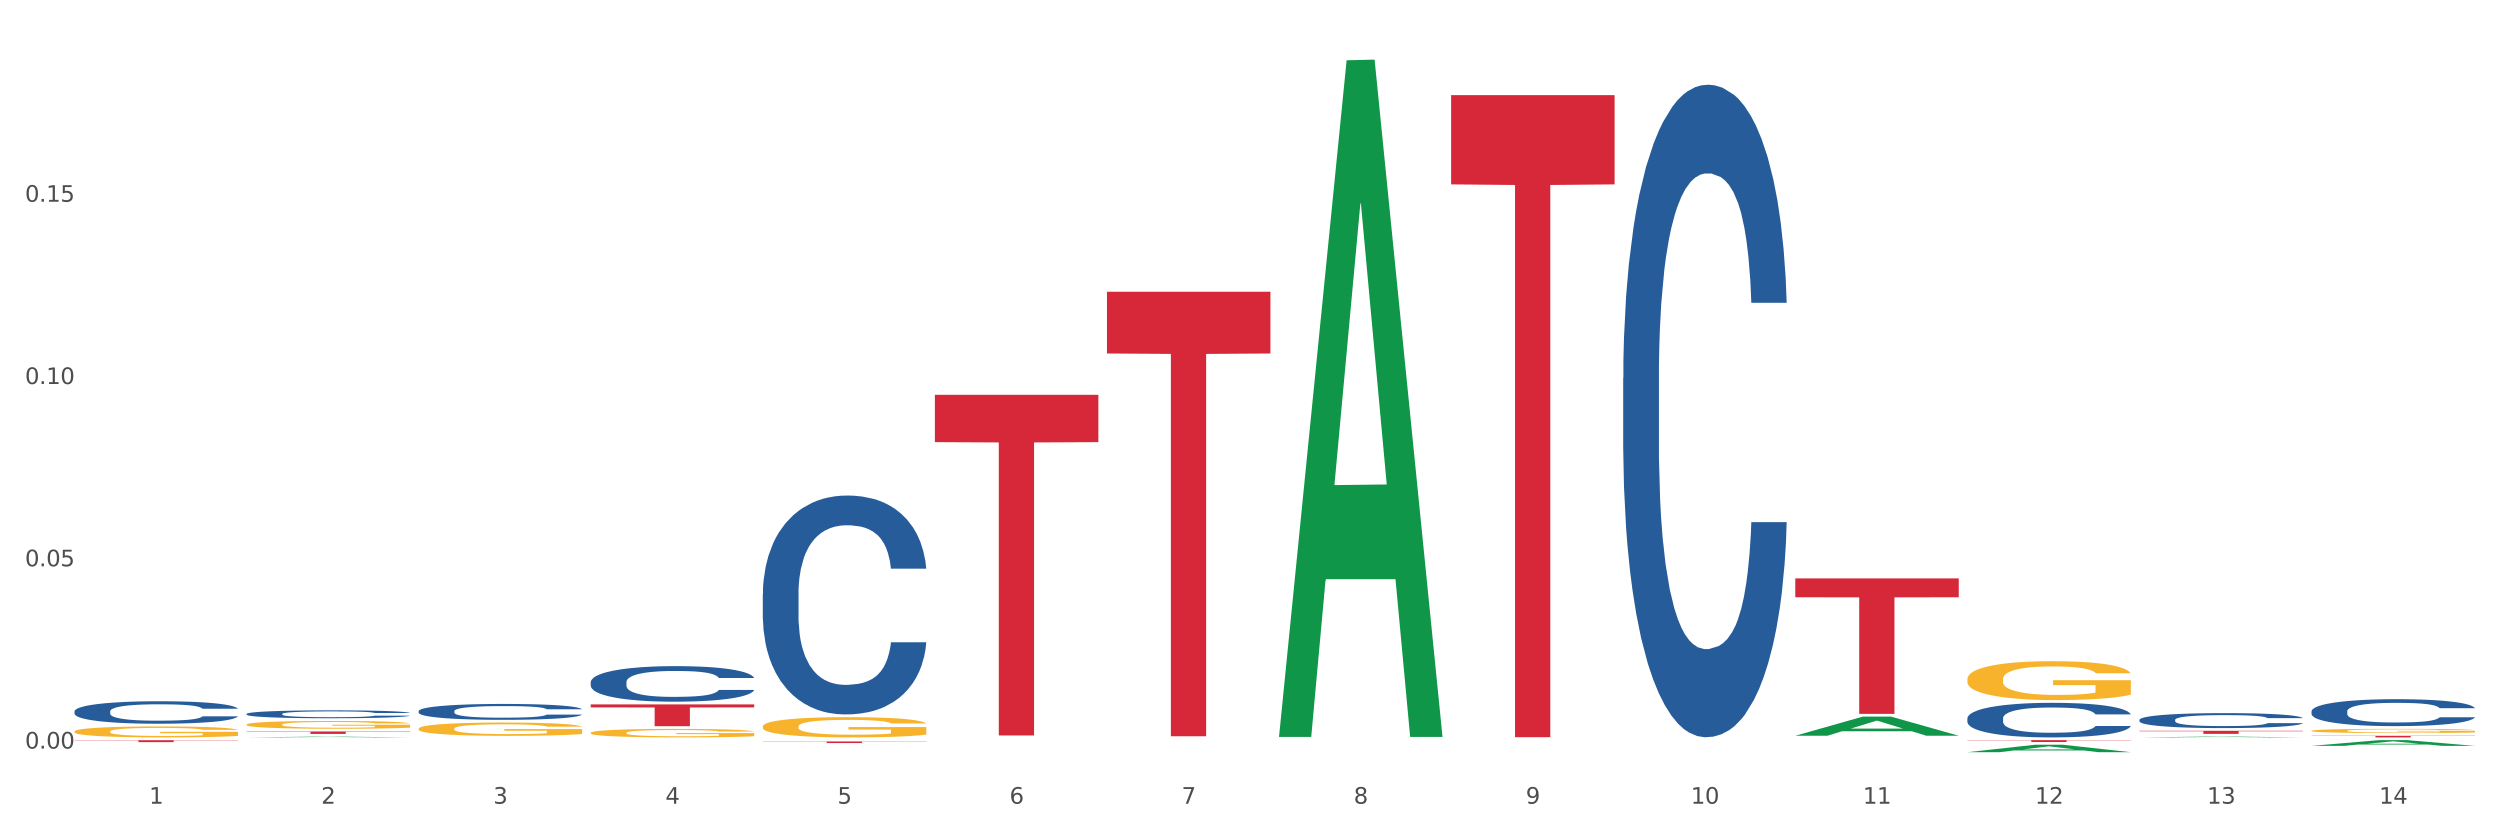 <?xml version="1.0" encoding="utf-8" standalone="no"?>
<!DOCTYPE svg PUBLIC "-//W3C//DTD SVG 1.1//EN"
  "http://www.w3.org/Graphics/SVG/1.1/DTD/svg11.dtd">
<svg xmlns:xlink="http://www.w3.org/1999/xlink" width="1080pt" height="360pt" viewBox="0 0 1080 360" xmlns="http://www.w3.org/2000/svg" version="1.1">
 <rect x="0" y="0" width="1080" height="360" fill="#333333" stroke="none"/>
 <defs>
  <style type="text/css">*{stroke-linejoin: round; stroke-linecap: butt}</style>
 </defs>
 <g id="figure_1">
  <g id="patch_1">
   <path d="M 0 360 
L 1080 360 
L 1080 0 
L 0 0 
z
" style="fill: #ffffff; stroke: #ffffff; stroke-linejoin: miter"/>
  </g>
  <g id="axes_1">
   <g id="matplotlib.axis_1">
    <g id="xtick_1">
     <g id="text_1">
      <!-- 1 -->
      <g style="fill: #4d4d4d" transform="translate(64.432 347.204) scale(0.096 -0.096)">
       <defs>
        <path id="DejaVuSans-31" d="M 794 531 
L 1825 531 
L 1825 4091 
L 703 3866 
L 703 4441 
L 1819 4666 
L 2450 4666 
L 2450 531 
L 3481 531 
L 3481 0 
L 794 0 
L 794 531 
z
" transform="scale(0.016)"/>
       </defs>
       <use xlink:href="#DejaVuSans-31"/>
      </g>
     </g>
    </g>
    <g id="xtick_2">
     <g id="text_2">
      <!-- 2 -->
      <g style="fill: #4d4d4d" transform="translate(138.771 347.204) scale(0.096 -0.096)">
       <defs>
        <path id="DejaVuSans-32" d="M 1228 531 
L 3431 531 
L 3431 0 
L 469 0 
L 469 531 
Q 828 903 1448 1529 
Q 2069 2156 2228 2338 
Q 2531 2678 2651 2914 
Q 2772 3150 2772 3378 
Q 2772 3750 2511 3984 
Q 2250 4219 1831 4219 
Q 1534 4219 1204 4116 
Q 875 4013 500 3803 
L 500 4441 
Q 881 4594 1212 4672 
Q 1544 4750 1819 4750 
Q 2544 4750 2975 4387 
Q 3406 4025 3406 3419 
Q 3406 3131 3298 2873 
Q 3191 2616 2906 2266 
Q 2828 2175 2409 1742 
Q 1991 1309 1228 531 
z
" transform="scale(0.016)"/>
       </defs>
       <use xlink:href="#DejaVuSans-32"/>
      </g>
     </g>
    </g>
    <g id="xtick_3">
     <g id="text_3">
      <!-- 3 -->
      <g style="fill: #4d4d4d" transform="translate(213.109 347.204) scale(0.096 -0.096)">
       <defs>
        <path id="DejaVuSans-33" d="M 2597 2516 
Q 3050 2419 3304 2112 
Q 3559 1806 3559 1356 
Q 3559 666 3084 287 
Q 2609 -91 1734 -91 
Q 1441 -91 1130 -33 
Q 819 25 488 141 
L 488 750 
Q 750 597 1062 519 
Q 1375 441 1716 441 
Q 2309 441 2620 675 
Q 2931 909 2931 1356 
Q 2931 1769 2642 2001 
Q 2353 2234 1838 2234 
L 1294 2234 
L 1294 2753 
L 1863 2753 
Q 2328 2753 2575 2939 
Q 2822 3125 2822 3475 
Q 2822 3834 2567 4026 
Q 2313 4219 1838 4219 
Q 1578 4219 1281 4162 
Q 984 4106 628 3988 
L 628 4550 
Q 988 4650 1302 4700 
Q 1616 4750 1894 4750 
Q 2613 4750 3031 4423 
Q 3450 4097 3450 3541 
Q 3450 3153 3228 2886 
Q 3006 2619 2597 2516 
z
" transform="scale(0.016)"/>
       </defs>
       <use xlink:href="#DejaVuSans-33"/>
      </g>
     </g>
    </g>
    <g id="xtick_4">
     <g id="text_4">
      <!-- 4 -->
      <g style="fill: #4d4d4d" transform="translate(287.448 347.204) scale(0.096 -0.096)">
       <defs>
        <path id="DejaVuSans-34" d="M 2419 4116 
L 825 1625 
L 2419 1625 
L 2419 4116 
z
M 2253 4666 
L 3047 4666 
L 3047 1625 
L 3713 1625 
L 3713 1100 
L 3047 1100 
L 3047 0 
L 2419 0 
L 2419 1100 
L 313 1100 
L 313 1709 
L 2253 4666 
z
" transform="scale(0.016)"/>
       </defs>
       <use xlink:href="#DejaVuSans-34"/>
      </g>
     </g>
    </g>
    <g id="xtick_5">
     <g id="text_5">
      <!-- 5 -->
      <g style="fill: #4d4d4d" transform="translate(361.787 347.204) scale(0.096 -0.096)">
       <defs>
        <path id="DejaVuSans-35" d="M 691 4666 
L 3169 4666 
L 3169 4134 
L 1269 4134 
L 1269 2991 
Q 1406 3038 1543 3061 
Q 1681 3084 1819 3084 
Q 2600 3084 3056 2656 
Q 3513 2228 3513 1497 
Q 3513 744 3044 326 
Q 2575 -91 1722 -91 
Q 1428 -91 1123 -41 
Q 819 9 494 109 
L 494 744 
Q 775 591 1075 516 
Q 1375 441 1709 441 
Q 2250 441 2565 725 
Q 2881 1009 2881 1497 
Q 2881 1984 2565 2268 
Q 2250 2553 1709 2553 
Q 1456 2553 1204 2497 
Q 953 2441 691 2322 
L 691 4666 
z
" transform="scale(0.016)"/>
       </defs>
       <use xlink:href="#DejaVuSans-35"/>
      </g>
     </g>
    </g>
    <g id="xtick_6">
     <g id="text_6">
      <!-- 6 -->
      <g style="fill: #4d4d4d" transform="translate(436.125 347.204) scale(0.096 -0.096)">
       <defs>
        <path id="DejaVuSans-36" d="M 2113 2584 
Q 1688 2584 1439 2293 
Q 1191 2003 1191 1497 
Q 1191 994 1439 701 
Q 1688 409 2113 409 
Q 2538 409 2786 701 
Q 3034 994 3034 1497 
Q 3034 2003 2786 2293 
Q 2538 2584 2113 2584 
z
M 3366 4563 
L 3366 3988 
Q 3128 4100 2886 4159 
Q 2644 4219 2406 4219 
Q 1781 4219 1451 3797 
Q 1122 3375 1075 2522 
Q 1259 2794 1537 2939 
Q 1816 3084 2150 3084 
Q 2853 3084 3261 2657 
Q 3669 2231 3669 1497 
Q 3669 778 3244 343 
Q 2819 -91 2113 -91 
Q 1303 -91 875 529 
Q 447 1150 447 2328 
Q 447 3434 972 4092 
Q 1497 4750 2381 4750 
Q 2619 4750 2861 4703 
Q 3103 4656 3366 4563 
z
" transform="scale(0.016)"/>
       </defs>
       <use xlink:href="#DejaVuSans-36"/>
      </g>
     </g>
    </g>
    <g id="xtick_7">
     <g id="text_7">
      <!-- 7 -->
      <g style="fill: #4d4d4d" transform="translate(510.464 347.204) scale(0.096 -0.096)">
       <defs>
        <path id="DejaVuSans-37" d="M 525 4666 
L 3525 4666 
L 3525 4397 
L 1831 0 
L 1172 0 
L 2766 4134 
L 525 4134 
L 525 4666 
z
" transform="scale(0.016)"/>
       </defs>
       <use xlink:href="#DejaVuSans-37"/>
      </g>
     </g>
    </g>
    <g id="xtick_8">
     <g id="text_8">
      <!-- 8 -->
      <g style="fill: #4d4d4d" transform="translate(584.803 347.204) scale(0.096 -0.096)">
       <defs>
        <path id="DejaVuSans-38" d="M 2034 2216 
Q 1584 2216 1326 1975 
Q 1069 1734 1069 1313 
Q 1069 891 1326 650 
Q 1584 409 2034 409 
Q 2484 409 2743 651 
Q 3003 894 3003 1313 
Q 3003 1734 2745 1975 
Q 2488 2216 2034 2216 
z
M 1403 2484 
Q 997 2584 770 2862 
Q 544 3141 544 3541 
Q 544 4100 942 4425 
Q 1341 4750 2034 4750 
Q 2731 4750 3128 4425 
Q 3525 4100 3525 3541 
Q 3525 3141 3298 2862 
Q 3072 2584 2669 2484 
Q 3125 2378 3379 2068 
Q 3634 1759 3634 1313 
Q 3634 634 3220 271 
Q 2806 -91 2034 -91 
Q 1263 -91 848 271 
Q 434 634 434 1313 
Q 434 1759 690 2068 
Q 947 2378 1403 2484 
z
M 1172 3481 
Q 1172 3119 1398 2916 
Q 1625 2713 2034 2713 
Q 2441 2713 2670 2916 
Q 2900 3119 2900 3481 
Q 2900 3844 2670 4047 
Q 2441 4250 2034 4250 
Q 1625 4250 1398 4047 
Q 1172 3844 1172 3481 
z
" transform="scale(0.016)"/>
       </defs>
       <use xlink:href="#DejaVuSans-38"/>
      </g>
     </g>
    </g>
    <g id="xtick_9">
     <g id="text_9">
      <!-- 9 -->
      <g style="fill: #4d4d4d" transform="translate(659.142 347.204) scale(0.096 -0.096)">
       <defs>
        <path id="DejaVuSans-39" d="M 703 97 
L 703 672 
Q 941 559 1184 500 
Q 1428 441 1663 441 
Q 2288 441 2617 861 
Q 2947 1281 2994 2138 
Q 2813 1869 2534 1725 
Q 2256 1581 1919 1581 
Q 1219 1581 811 2004 
Q 403 2428 403 3163 
Q 403 3881 828 4315 
Q 1253 4750 1959 4750 
Q 2769 4750 3195 4129 
Q 3622 3509 3622 2328 
Q 3622 1225 3098 567 
Q 2575 -91 1691 -91 
Q 1453 -91 1209 -44 
Q 966 3 703 97 
z
M 1959 2075 
Q 2384 2075 2632 2365 
Q 2881 2656 2881 3163 
Q 2881 3666 2632 3958 
Q 2384 4250 1959 4250 
Q 1534 4250 1286 3958 
Q 1038 3666 1038 3163 
Q 1038 2656 1286 2365 
Q 1534 2075 1959 2075 
z
" transform="scale(0.016)"/>
       </defs>
       <use xlink:href="#DejaVuSans-39"/>
      </g>
     </g>
    </g>
    <g id="xtick_10">
     <g id="text_10">
      <!-- 10 -->
      <g style="fill: #4d4d4d" transform="translate(730.426 347.204) scale(0.096 -0.096)">
       <defs>
        <path id="DejaVuSans-30" d="M 2034 4250 
Q 1547 4250 1301 3770 
Q 1056 3291 1056 2328 
Q 1056 1369 1301 889 
Q 1547 409 2034 409 
Q 2525 409 2770 889 
Q 3016 1369 3016 2328 
Q 3016 3291 2770 3770 
Q 2525 4250 2034 4250 
z
M 2034 4750 
Q 2819 4750 3233 4129 
Q 3647 3509 3647 2328 
Q 3647 1150 3233 529 
Q 2819 -91 2034 -91 
Q 1250 -91 836 529 
Q 422 1150 422 2328 
Q 422 3509 836 4129 
Q 1250 4750 2034 4750 
z
" transform="scale(0.016)"/>
       </defs>
       <use xlink:href="#DejaVuSans-31"/>
       <use xlink:href="#DejaVuSans-30" transform="translate(63.623 0)"/>
      </g>
     </g>
    </g>
    <g id="xtick_11">
     <g id="text_11">
      <!-- 11 -->
      <g style="fill: #4d4d4d" transform="translate(804.765 347.204) scale(0.096 -0.096)">
       <use xlink:href="#DejaVuSans-31"/>
       <use xlink:href="#DejaVuSans-31" transform="translate(63.623 0)"/>
      </g>
     </g>
    </g>
    <g id="xtick_12">
     <g id="text_12">
      <!-- 12 -->
      <g style="fill: #4d4d4d" transform="translate(879.104 347.204) scale(0.096 -0.096)">
       <use xlink:href="#DejaVuSans-31"/>
       <use xlink:href="#DejaVuSans-32" transform="translate(63.623 0)"/>
      </g>
     </g>
    </g>
    <g id="xtick_13">
     <g id="text_13">
      <!-- 13 -->
      <g style="fill: #4d4d4d" transform="translate(953.442 347.204) scale(0.096 -0.096)">
       <use xlink:href="#DejaVuSans-31"/>
       <use xlink:href="#DejaVuSans-33" transform="translate(63.623 0)"/>
      </g>
     </g>
    </g>
    <g id="xtick_14">
     <g id="text_14">
      <!-- 14 -->
      <g style="fill: #4d4d4d" transform="translate(1027.781 347.204) scale(0.096 -0.096)">
       <use xlink:href="#DejaVuSans-31"/>
       <use xlink:href="#DejaVuSans-34" transform="translate(63.623 0)"/>
      </g>
     </g>
    </g>
    <g id="xtick_15"/>
    <g id="xtick_16"/>
    <g id="xtick_17"/>
    <g id="xtick_18"/>
    <g id="xtick_19"/>
    <g id="xtick_20"/>
    <g id="xtick_21"/>
    <g id="xtick_22"/>
    <g id="xtick_23"/>
    <g id="xtick_24"/>
    <g id="xtick_25"/>
    <g id="xtick_26"/>
    <g id="xtick_27"/>
   </g>
   <g id="matplotlib.axis_2">
    <g id="ytick_1">
     <g id="text_15">
      <!-- 0.00 -->
      <g style="fill: #4d4d4d" transform="translate(10.8 323.384) scale(0.096 -0.096)">
       <defs>
        <path id="DejaVuSans-2e" d="M 684 794 
L 1344 794 
L 1344 0 
L 684 0 
L 684 794 
z
" transform="scale(0.016)"/>
       </defs>
       <use xlink:href="#DejaVuSans-30"/>
       <use xlink:href="#DejaVuSans-2e" transform="translate(63.623 0)"/>
       <use xlink:href="#DejaVuSans-30" transform="translate(95.41 0)"/>
       <use xlink:href="#DejaVuSans-30" transform="translate(159.033 0)"/>
      </g>
     </g>
    </g>
    <g id="ytick_2">
     <g id="text_16">
      <!-- 0.05 -->
      <g style="fill: #4d4d4d" transform="translate(10.8 244.642) scale(0.096 -0.096)">
       <use xlink:href="#DejaVuSans-30"/>
       <use xlink:href="#DejaVuSans-2e" transform="translate(63.623 0)"/>
       <use xlink:href="#DejaVuSans-30" transform="translate(95.41 0)"/>
       <use xlink:href="#DejaVuSans-35" transform="translate(159.033 0)"/>
      </g>
     </g>
    </g>
    <g id="ytick_3">
     <g id="text_17">
      <!-- 0.10 -->
      <g style="fill: #4d4d4d" transform="translate(10.8 165.9) scale(0.096 -0.096)">
       <use xlink:href="#DejaVuSans-30"/>
       <use xlink:href="#DejaVuSans-2e" transform="translate(63.623 0)"/>
       <use xlink:href="#DejaVuSans-31" transform="translate(95.41 0)"/>
       <use xlink:href="#DejaVuSans-30" transform="translate(159.033 0)"/>
      </g>
     </g>
    </g>
    <g id="ytick_4">
     <g id="text_18">
      <!-- 0.15 -->
      <g style="fill: #4d4d4d" transform="translate(10.8 87.159) scale(0.096 -0.096)">
       <use xlink:href="#DejaVuSans-30"/>
       <use xlink:href="#DejaVuSans-2e" transform="translate(63.623 0)"/>
       <use xlink:href="#DejaVuSans-31" transform="translate(95.41 0)"/>
       <use xlink:href="#DejaVuSans-35" transform="translate(159.033 0)"/>
      </g>
     </g>
    </g>
    <g id="ytick_5"/>
    <g id="ytick_6"/>
    <g id="ytick_7"/>
    <g id="ytick_8"/>
   </g>
   <g id="PolyCollection_1">
    <path d="M 106.514 318.56 
L 106.587 318.559 
L 135.709 318.233 
L 147.795 318.233 
L 177.135 318.56 
L 163.157 318.56 
L 156.823 318.484 
L 126.754 318.484 
L 126.535 318.485 
L 120.42 318.56 
L 106.514 318.56 
L 106.514 318.56 
L 130.54 318.439 
L 153.037 318.438 
L 141.897 318.303 
L 141.752 318.302 
L 141.606 318.303 
L 130.467 318.438 
L 130.54 318.439 
L 106.514 318.56 
z
" clip-path="url(#p33fd74a5ab)" style="fill: #109648"/>
    <path d="M 552.546 317.812 
L 552.619 317.537 
L 581.741 26.034 
L 593.827 25.759 
L 623.168 318.361 
L 609.189 318.361 
L 602.855 250.225 
L 572.786 250.225 
L 572.568 251.324 
L 566.452 318.361 
L 552.546 318.361 
L 552.546 317.812 
L 576.572 209.563 
L 599.069 209.288 
L 587.93 88.126 
L 587.784 87.577 
L 587.638 88.401 
L 576.499 209.288 
L 576.572 209.563 
L 552.546 317.812 
z
" clip-path="url(#p33fd74a5ab)" style="fill: #109648"/>
    <path d="M 775.562 317.826 
L 775.635 317.819 
L 804.757 309.569 
L 816.843 309.561 
L 846.184 317.842 
L 832.205 317.842 
L 825.871 315.914 
L 795.802 315.914 
L 795.584 315.945 
L 789.468 317.842 
L 775.562 317.842 
L 775.562 317.826 
L 799.588 314.763 
L 822.085 314.755 
L 810.946 311.326 
L 810.8 311.311 
L 810.655 311.334 
L 799.515 314.755 
L 799.588 314.763 
L 775.562 317.826 
z
" clip-path="url(#p33fd74a5ab)" style="fill: #109648"/>
    <path d="M 255.191 316.582 
L 255.275 316.579 
L 255.275 316.458 
L 255.441 316.354 
L 256.275 316.102 
L 257.526 315.894 
L 258.443 315.783 
L 259.36 315.692 
L 260.444 315.602 
L 261.778 315.508 
L 264.196 315.37 
L 265.697 315.3 
L 267.531 315.226 
L 270.866 315.118 
L 273.284 315.058 
L 275.786 315.007 
L 279.871 314.947 
L 282.539 314.92 
L 285.374 314.9 
L 288.793 314.886 
L 291.377 314.883 
L 297.047 314.893 
L 301.883 314.923 
L 304.218 314.947 
L 307.219 314.987 
L 308.804 315.014 
L 311.388 315.068 
L 314.057 315.138 
L 315.891 315.199 
L 318.642 315.313 
L 320.727 315.427 
L 322.645 315.568 
L 323.645 315.666 
L 324.395 315.756 
L 325.062 315.86 
L 325.73 316.025 
L 310.721 316.025 
L 310.138 315.907 
L 309.221 315.797 
L 307.886 315.689 
L 306.719 315.622 
L 304.718 315.538 
L 302.884 315.484 
L 300.966 315.444 
L 298.631 315.41 
L 296.797 315.394 
L 294.212 315.38 
L 289.126 315.383 
L 285.708 315.41 
L 283.373 315.444 
L 281.872 315.474 
L 280.538 315.508 
L 279.037 315.555 
L 277.286 315.625 
L 276.036 315.689 
L 274.785 315.77 
L 273.785 315.85 
L 272.867 315.944 
L 272.117 316.045 
L 271.533 316.149 
L 271.033 316.277 
L 270.616 316.488 
L 270.616 316.948 
L 270.783 317.053 
L 271.2 317.19 
L 271.7 317.294 
L 272.534 317.419 
L 273.284 317.503 
L 274.702 317.623 
L 276.286 317.724 
L 277.537 317.788 
L 278.787 317.842 
L 280.955 317.916 
L 283.373 317.976 
L 285.458 318.013 
L 288.292 318.047 
L 290.21 318.06 
L 291.878 318.067 
L 295.963 318.067 
L 298.882 318.057 
L 302.133 318.033 
L 304.635 318.003 
L 306.719 317.966 
L 309.054 317.906 
L 310.555 317.848 
L 310.555 317.147 
L 292.211 317.143 
L 292.211 316.676 
L 325.813 316.676 
L 325.813 318.047 
L 324.395 318.117 
L 322.811 318.181 
L 321.144 318.238 
L 318.642 318.309 
L 315.641 318.376 
L 312.973 318.423 
L 310.138 318.463 
L 306.803 318.5 
L 302.467 318.534 
L 299.799 318.547 
L 296.464 318.557 
L 292.545 318.56 
L 289.126 318.554 
L 285.791 318.537 
L 282.289 318.507 
L 278.871 318.463 
L 276.286 318.419 
L 273.701 318.366 
L 270.95 318.295 
L 268.782 318.228 
L 267.114 318.167 
L 265.28 318.09 
L 263.279 317.99 
L 261.778 317.899 
L 260.444 317.805 
L 259.027 317.684 
L 258.026 317.58 
L 257.025 317.449 
L 256.442 317.351 
L 255.775 317.2 
L 255.275 316.989 
L 255.191 316.582 
z
" clip-path="url(#p33fd74a5ab)" style="fill: #f7b32b"/>
    <path d="M 32.175 316.013 
L 32.258 316.008 
L 32.258 315.852 
L 32.425 315.718 
L 33.259 315.394 
L 34.51 315.126 
L 35.427 314.983 
L 36.344 314.866 
L 37.428 314.749 
L 38.762 314.628 
L 41.18 314.451 
L 42.681 314.36 
L 44.515 314.265 
L 47.85 314.126 
L 50.268 314.049 
L 52.77 313.984 
L 56.855 313.906 
L 59.523 313.871 
L 62.358 313.845 
L 65.777 313.828 
L 68.361 313.824 
L 74.031 313.837 
L 78.867 313.876 
L 81.202 313.906 
L 84.203 313.958 
L 85.788 313.992 
L 88.372 314.062 
L 91.04 314.152 
L 92.875 314.23 
L 95.626 314.377 
L 97.711 314.524 
L 99.628 314.706 
L 100.629 314.832 
L 101.379 314.948 
L 102.046 315.082 
L 102.713 315.294 
L 87.705 315.294 
L 87.122 315.143 
L 86.204 315 
L 84.87 314.862 
L 83.703 314.775 
L 81.702 314.667 
L 79.868 314.598 
L 77.95 314.546 
L 75.615 314.503 
L 73.781 314.481 
L 71.196 314.464 
L 66.11 314.468 
L 62.692 314.503 
L 60.357 314.546 
L 58.856 314.585 
L 57.522 314.628 
L 56.021 314.689 
L 54.27 314.78 
L 53.02 314.862 
L 51.769 314.966 
L 50.768 315.069 
L 49.851 315.191 
L 49.101 315.32 
L 48.517 315.454 
L 48.017 315.619 
L 47.6 315.891 
L 47.6 316.484 
L 47.767 316.618 
L 48.184 316.795 
L 48.684 316.93 
L 49.518 317.09 
L 50.268 317.198 
L 51.686 317.354 
L 53.27 317.483 
L 54.52 317.565 
L 55.771 317.635 
L 57.939 317.73 
L 60.357 317.808 
L 62.441 317.855 
L 65.276 317.899 
L 67.194 317.916 
L 68.862 317.925 
L 72.947 317.925 
L 75.865 317.912 
L 79.117 317.881 
L 81.619 317.842 
L 83.703 317.795 
L 86.038 317.717 
L 87.538 317.643 
L 87.538 316.739 
L 69.195 316.735 
L 69.195 316.134 
L 102.797 316.134 
L 102.797 317.899 
L 101.379 317.989 
L 99.795 318.072 
L 98.128 318.145 
L 95.626 318.236 
L 92.625 318.322 
L 89.956 318.383 
L 87.122 318.435 
L 83.786 318.483 
L 79.451 318.526 
L 76.783 318.543 
L 73.447 318.556 
L 69.529 318.56 
L 66.11 318.552 
L 62.775 318.53 
L 59.273 318.491 
L 55.855 318.435 
L 53.27 318.379 
L 50.685 318.31 
L 47.934 318.219 
L 45.766 318.132 
L 44.098 318.054 
L 42.264 317.955 
L 40.263 317.825 
L 38.762 317.708 
L 37.428 317.587 
L 36.01 317.431 
L 35.01 317.297 
L 34.009 317.129 
L 33.426 317.003 
L 32.759 316.808 
L 32.258 316.536 
L 32.175 316.013 
z
" clip-path="url(#p33fd74a5ab)" style="fill: #f7b32b"/>
    <path d="M 180.852 307.187 
L 180.936 307.181 
L 180.936 307.005 
L 181.186 306.767 
L 182.105 306.328 
L 183.273 305.996 
L 185.277 305.607 
L 186.362 305.444 
L 187.781 305.262 
L 190.703 304.968 
L 194.042 304.717 
L 196.379 304.579 
L 198.132 304.491 
L 202.056 304.334 
L 204.31 304.265 
L 206.647 304.209 
L 208.65 304.171 
L 211.989 304.127 
L 214.661 304.109 
L 217.749 304.102 
L 220.337 304.109 
L 223.76 304.134 
L 228.768 304.209 
L 230.688 304.253 
L 233.276 304.328 
L 235.947 304.428 
L 238.118 304.529 
L 240.622 304.673 
L 243.21 304.861 
L 245.714 305.099 
L 247.467 305.319 
L 248.886 305.551 
L 250.139 305.833 
L 251.057 306.14 
L 251.474 306.397 
L 236.198 306.397 
L 235.78 306.165 
L 234.946 305.914 
L 234.111 305.745 
L 233.193 305.607 
L 231.774 305.45 
L 230.521 305.35 
L 228.434 305.231 
L 226.514 305.156 
L 224.928 305.112 
L 223.008 305.074 
L 218.918 305.036 
L 215.996 305.036 
L 214.16 305.049 
L 211.906 305.08 
L 209.986 305.124 
L 207.732 305.199 
L 205.979 305.281 
L 204.226 305.388 
L 203.224 305.463 
L 201.722 305.601 
L 200.72 305.714 
L 199.384 305.908 
L 198.633 306.046 
L 197.297 306.403 
L 196.713 306.666 
L 196.463 306.848 
L 196.296 307.049 
L 196.296 308.027 
L 196.797 308.466 
L 197.214 308.654 
L 197.882 308.867 
L 199.134 309.143 
L 200.97 309.412 
L 202.89 309.607 
L 204.476 309.726 
L 205.979 309.814 
L 207.482 309.883 
L 209.318 309.945 
L 210.821 309.983 
L 213.075 310.02 
L 215.746 310.039 
L 217.833 310.039 
L 222.09 310.008 
L 224.01 309.977 
L 225.847 309.933 
L 227.85 309.864 
L 229.436 309.788 
L 230.354 309.732 
L 231.857 309.613 
L 233.026 309.488 
L 234.027 309.343 
L 234.695 309.218 
L 235.447 309.03 
L 236.031 308.817 
L 236.198 308.704 
L 251.474 308.704 
L 251.14 308.93 
L 250.556 309.149 
L 249.387 309.444 
L 248.469 309.613 
L 247.05 309.82 
L 245.547 309.995 
L 243.46 310.19 
L 241.54 310.334 
L 239.537 310.459 
L 237.367 310.572 
L 233.443 310.729 
L 232.024 310.773 
L 229.019 310.848 
L 226.681 310.892 
L 223.259 310.936 
L 219.753 310.961 
L 216.08 310.967 
L 212.824 310.955 
L 209.235 310.917 
L 206.981 310.879 
L 204.476 310.823 
L 201.555 310.735 
L 198.8 310.629 
L 196.212 310.503 
L 193.791 310.359 
L 191.538 310.196 
L 188.616 309.926 
L 186.445 309.663 
L 184.859 309.419 
L 183.774 309.212 
L 182.689 308.948 
L 182.105 308.767 
L 181.186 308.328 
L 180.852 307.92 
L 180.852 307.187 
z
" clip-path="url(#p33fd74a5ab)" style="fill: #255c99"/>
    <path d="M 106.514 308.401 
L 106.597 308.398 
L 106.597 308.311 
L 106.848 308.192 
L 107.766 307.974 
L 108.935 307.809 
L 110.938 307.615 
L 112.023 307.534 
L 113.442 307.444 
L 116.364 307.297 
L 119.703 307.172 
L 122.04 307.104 
L 123.794 307.06 
L 127.717 306.982 
L 129.971 306.948 
L 132.308 306.92 
L 134.312 306.901 
L 137.651 306.879 
L 140.322 306.87 
L 143.411 306.867 
L 145.998 306.87 
L 149.421 306.882 
L 154.43 306.92 
L 156.35 306.942 
L 158.937 306.979 
L 161.609 307.029 
L 163.779 307.079 
L 166.283 307.151 
L 168.871 307.244 
L 171.376 307.363 
L 173.129 307.472 
L 174.548 307.587 
L 175.8 307.728 
L 176.718 307.88 
L 177.135 308.008 
L 161.859 308.008 
L 161.442 307.893 
L 160.607 307.768 
L 159.772 307.684 
L 158.854 307.615 
L 157.435 307.537 
L 156.183 307.487 
L 154.096 307.428 
L 152.176 307.391 
L 150.59 307.369 
L 148.67 307.35 
L 144.579 307.332 
L 141.658 307.332 
L 139.821 307.338 
L 137.567 307.353 
L 135.647 307.375 
L 133.393 307.413 
L 131.64 307.453 
L 129.887 307.506 
L 128.886 307.544 
L 127.383 307.612 
L 126.381 307.668 
L 125.046 307.765 
L 124.294 307.834 
L 122.959 308.011 
L 122.374 308.142 
L 122.124 308.233 
L 121.957 308.333 
L 121.957 308.819 
L 122.458 309.038 
L 122.875 309.131 
L 123.543 309.237 
L 124.795 309.375 
L 126.632 309.509 
L 128.552 309.605 
L 130.138 309.665 
L 131.64 309.708 
L 133.143 309.743 
L 134.979 309.774 
L 136.482 309.792 
L 138.736 309.811 
L 141.407 309.821 
L 143.494 309.821 
L 147.751 309.805 
L 149.671 309.789 
L 151.508 309.768 
L 153.511 309.733 
L 155.097 309.696 
L 156.016 309.668 
L 157.518 309.608 
L 158.687 309.546 
L 159.689 309.474 
L 160.357 309.412 
L 161.108 309.318 
L 161.692 309.212 
L 161.859 309.156 
L 177.135 309.156 
L 176.802 309.268 
L 176.217 309.378 
L 175.049 309.524 
L 174.13 309.608 
L 172.711 309.711 
L 171.209 309.799 
L 169.122 309.895 
L 167.202 309.967 
L 165.198 310.03 
L 163.028 310.086 
L 159.104 310.164 
L 157.685 310.186 
L 154.68 310.223 
L 152.343 310.245 
L 148.92 310.267 
L 145.414 310.279 
L 141.741 310.282 
L 138.486 310.276 
L 134.896 310.257 
L 132.642 310.239 
L 130.138 310.21 
L 127.216 310.167 
L 124.461 310.114 
L 121.874 310.051 
L 119.453 309.98 
L 117.199 309.899 
L 114.277 309.764 
L 112.107 309.633 
L 110.521 309.512 
L 109.435 309.409 
L 108.35 309.278 
L 107.766 309.187 
L 106.848 308.969 
L 106.514 308.766 
L 106.514 308.401 
z
" clip-path="url(#p33fd74a5ab)" style="fill: #255c99"/>
    <path d="M 32.175 307.303 
L 32.258 307.294 
L 32.258 307.046 
L 32.509 306.709 
L 33.427 306.089 
L 34.596 305.619 
L 36.599 305.069 
L 37.684 304.839 
L 39.104 304.582 
L 42.025 304.165 
L 45.364 303.811 
L 47.702 303.616 
L 49.455 303.491 
L 53.378 303.27 
L 55.632 303.172 
L 57.969 303.093 
L 59.973 303.039 
L 63.312 302.977 
L 65.983 302.951 
L 69.072 302.942 
L 71.66 302.951 
L 75.082 302.986 
L 80.091 303.093 
L 82.011 303.155 
L 84.599 303.261 
L 87.27 303.403 
L 89.44 303.545 
L 91.945 303.748 
L 94.533 304.014 
L 97.037 304.351 
L 98.79 304.661 
L 100.209 304.989 
L 101.461 305.388 
L 102.379 305.823 
L 102.797 306.186 
L 87.52 306.186 
L 87.103 305.858 
L 86.268 305.504 
L 85.434 305.264 
L 84.515 305.069 
L 83.096 304.848 
L 81.844 304.706 
L 79.757 304.537 
L 77.837 304.431 
L 76.251 304.369 
L 74.331 304.316 
L 70.241 304.263 
L 67.319 304.263 
L 65.482 304.28 
L 63.229 304.325 
L 61.309 304.387 
L 59.055 304.493 
L 57.302 304.608 
L 55.549 304.759 
L 54.547 304.865 
L 53.044 305.06 
L 52.043 305.22 
L 50.707 305.495 
L 49.956 305.69 
L 48.62 306.195 
L 48.036 306.567 
L 47.785 306.824 
L 47.618 307.108 
L 47.618 308.491 
L 48.119 309.111 
L 48.537 309.377 
L 49.204 309.678 
L 50.457 310.068 
L 52.293 310.45 
L 54.213 310.724 
L 55.799 310.893 
L 57.302 311.017 
L 58.804 311.114 
L 60.641 311.203 
L 62.143 311.256 
L 64.397 311.309 
L 67.069 311.336 
L 69.155 311.336 
L 73.413 311.292 
L 75.333 311.247 
L 77.169 311.185 
L 79.173 311.088 
L 80.759 310.981 
L 81.677 310.902 
L 83.18 310.733 
L 84.348 310.556 
L 85.35 310.352 
L 86.018 310.175 
L 86.769 309.909 
L 87.353 309.607 
L 87.52 309.448 
L 102.797 309.448 
L 102.463 309.767 
L 101.879 310.077 
L 100.71 310.494 
L 99.792 310.733 
L 98.372 311.026 
L 96.87 311.274 
L 94.783 311.549 
L 92.863 311.753 
L 90.86 311.93 
L 88.689 312.089 
L 84.766 312.311 
L 83.347 312.373 
L 80.341 312.479 
L 78.004 312.541 
L 74.581 312.603 
L 71.075 312.639 
L 67.402 312.648 
L 64.147 312.63 
L 60.557 312.577 
L 58.303 312.524 
L 55.799 312.444 
L 52.877 312.32 
L 50.123 312.169 
L 47.535 311.992 
L 45.114 311.788 
L 42.86 311.558 
L 39.938 311.176 
L 37.768 310.804 
L 36.182 310.458 
L 35.097 310.166 
L 34.011 309.794 
L 33.427 309.537 
L 32.509 308.916 
L 32.175 308.34 
L 32.175 307.303 
z
" clip-path="url(#p33fd74a5ab)" style="fill: #255c99"/>
    <path d="M 329.53 256.559 
L 329.613 256.473 
L 329.613 254.054 
L 329.864 250.772 
L 330.782 244.727 
L 331.951 240.149 
L 333.954 234.795 
L 335.039 232.549 
L 336.458 230.045 
L 339.38 225.985 
L 342.719 222.531 
L 345.057 220.631 
L 346.81 219.422 
L 350.733 217.263 
L 352.987 216.313 
L 355.324 215.535 
L 357.328 215.017 
L 360.667 214.413 
L 363.338 214.153 
L 366.427 214.067 
L 369.015 214.153 
L 372.437 214.499 
L 377.446 215.535 
L 379.366 216.14 
L 381.954 217.176 
L 384.625 218.558 
L 386.795 219.94 
L 389.3 221.926 
L 391.887 224.517 
L 394.392 227.799 
L 396.145 230.822 
L 397.564 234.017 
L 398.816 237.904 
L 399.734 242.136 
L 400.152 245.677 
L 384.875 245.677 
L 384.458 242.481 
L 383.623 239.027 
L 382.788 236.695 
L 381.87 234.795 
L 380.451 232.636 
L 379.199 231.254 
L 377.112 229.613 
L 375.192 228.576 
L 373.606 227.972 
L 371.686 227.454 
L 367.595 226.936 
L 364.674 226.936 
L 362.837 227.108 
L 360.583 227.54 
L 358.663 228.145 
L 356.41 229.181 
L 354.656 230.304 
L 352.903 231.772 
L 351.902 232.808 
L 350.399 234.708 
L 349.397 236.263 
L 348.062 238.94 
L 347.31 240.84 
L 345.975 245.763 
L 345.391 249.391 
L 345.14 251.895 
L 344.973 254.659 
L 344.973 268.132 
L 345.474 274.177 
L 345.891 276.768 
L 346.559 279.705 
L 347.811 283.505 
L 349.648 287.219 
L 351.568 289.896 
L 353.154 291.537 
L 354.656 292.746 
L 356.159 293.696 
L 357.996 294.56 
L 359.498 295.078 
L 361.752 295.596 
L 364.423 295.855 
L 366.51 295.855 
L 370.768 295.423 
L 372.688 294.992 
L 374.524 294.387 
L 376.528 293.437 
L 378.114 292.401 
L 379.032 291.623 
L 380.534 289.982 
L 381.703 288.255 
L 382.705 286.269 
L 383.373 284.541 
L 384.124 281.95 
L 384.708 279.014 
L 384.875 277.459 
L 400.152 277.459 
L 399.818 280.568 
L 399.233 283.591 
L 398.065 287.65 
L 397.146 289.982 
L 395.727 292.832 
L 394.225 295.251 
L 392.138 297.928 
L 390.218 299.914 
L 388.214 301.642 
L 386.044 303.196 
L 382.121 305.355 
L 380.701 305.96 
L 377.696 306.996 
L 375.359 307.601 
L 371.936 308.205 
L 368.43 308.551 
L 364.757 308.637 
L 361.502 308.465 
L 357.912 307.946 
L 355.658 307.428 
L 353.154 306.651 
L 350.232 305.442 
L 347.477 303.974 
L 344.89 302.246 
L 342.469 300.26 
L 340.215 298.014 
L 337.293 294.301 
L 335.123 290.673 
L 333.537 287.305 
L 332.452 284.455 
L 331.366 280.828 
L 330.782 278.323 
L 329.864 272.277 
L 329.53 266.664 
L 329.53 256.559 
z
" clip-path="url(#p33fd74a5ab)" style="fill: #255c99"/>
    <path d="M 701.223 163.258 
L 701.307 163 
L 701.307 155.792 
L 701.557 146.009 
L 702.476 127.988 
L 703.644 114.344 
L 705.648 98.383 
L 706.733 91.689 
L 708.152 84.224 
L 711.074 72.124 
L 714.413 61.826 
L 716.75 56.163 
L 718.503 52.559 
L 722.427 46.123 
L 724.681 43.291 
L 727.018 40.974 
L 729.021 39.429 
L 732.36 37.627 
L 735.032 36.855 
L 738.12 36.597 
L 740.708 36.855 
L 744.131 37.884 
L 749.139 40.974 
L 751.059 42.776 
L 753.647 45.865 
L 756.318 49.984 
L 758.489 54.103 
L 760.993 60.024 
L 763.581 67.747 
L 766.085 77.53 
L 767.838 86.541 
L 769.257 96.066 
L 770.51 107.651 
L 771.428 120.265 
L 771.845 130.82 
L 756.569 130.82 
L 756.151 121.295 
L 755.317 110.997 
L 754.482 104.047 
L 753.564 98.383 
L 752.145 91.947 
L 750.892 87.828 
L 748.805 82.936 
L 746.885 79.847 
L 745.299 78.045 
L 743.379 76.5 
L 739.289 74.956 
L 736.367 74.956 
L 734.531 75.471 
L 732.277 76.758 
L 730.357 78.56 
L 728.103 81.649 
L 726.35 84.996 
L 724.597 89.372 
L 723.595 92.462 
L 722.093 98.125 
L 721.091 102.759 
L 719.755 110.74 
L 719.004 116.404 
L 717.668 131.078 
L 717.084 141.89 
L 716.834 149.356 
L 716.667 157.594 
L 716.667 197.755 
L 717.168 215.775 
L 717.585 223.499 
L 718.253 232.252 
L 719.505 243.579 
L 721.341 254.649 
L 723.261 262.629 
L 724.847 267.521 
L 726.35 271.125 
L 727.853 273.957 
L 729.689 276.531 
L 731.192 278.076 
L 733.446 279.621 
L 736.117 280.393 
L 738.204 280.393 
L 742.461 279.106 
L 744.381 277.818 
L 746.218 276.016 
L 748.221 273.185 
L 749.807 270.095 
L 750.725 267.778 
L 752.228 262.887 
L 753.397 257.738 
L 754.398 251.817 
L 755.066 246.668 
L 755.818 238.945 
L 756.402 230.192 
L 756.569 225.558 
L 771.845 225.558 
L 771.511 234.826 
L 770.927 243.836 
L 769.758 255.936 
L 768.84 262.887 
L 767.421 271.382 
L 765.918 278.591 
L 763.831 286.571 
L 761.911 292.493 
L 759.908 297.641 
L 757.738 302.275 
L 753.814 308.711 
L 752.395 310.513 
L 749.39 313.603 
L 747.052 315.405 
L 743.63 317.207 
L 740.124 318.237 
L 736.451 318.494 
L 733.195 317.979 
L 729.606 316.434 
L 727.352 314.89 
L 724.847 312.573 
L 721.926 308.969 
L 719.171 304.592 
L 716.583 299.443 
L 714.162 293.522 
L 711.908 286.829 
L 708.987 275.759 
L 706.816 264.946 
L 705.23 254.906 
L 704.145 246.411 
L 703.06 235.598 
L 702.476 228.133 
L 701.557 210.112 
L 701.223 193.378 
L 701.223 163.258 
z
" clip-path="url(#p33fd74a5ab)" style="fill: #255c99"/>
    <path d="M 849.901 310.333 
L 849.984 310.32 
L 849.984 309.938 
L 850.235 309.419 
L 851.153 308.464 
L 852.322 307.741 
L 854.325 306.895 
L 855.41 306.54 
L 856.829 306.145 
L 859.751 305.504 
L 863.09 304.958 
L 865.428 304.658 
L 867.181 304.467 
L 871.104 304.126 
L 873.358 303.975 
L 875.695 303.853 
L 877.699 303.771 
L 881.038 303.675 
L 883.709 303.634 
L 886.798 303.621 
L 889.386 303.634 
L 892.808 303.689 
L 897.817 303.853 
L 899.737 303.948 
L 902.325 304.112 
L 904.996 304.33 
L 907.166 304.549 
L 909.671 304.862 
L 912.258 305.272 
L 914.763 305.79 
L 916.516 306.268 
L 917.935 306.772 
L 919.187 307.386 
L 920.105 308.055 
L 920.523 308.614 
L 905.246 308.614 
L 904.829 308.109 
L 903.994 307.564 
L 903.159 307.195 
L 902.241 306.895 
L 900.822 306.554 
L 899.57 306.336 
L 897.483 306.077 
L 895.563 305.913 
L 893.977 305.817 
L 892.057 305.735 
L 887.966 305.654 
L 885.045 305.654 
L 883.208 305.681 
L 880.954 305.749 
L 879.034 305.845 
L 876.78 306.008 
L 875.027 306.186 
L 873.274 306.418 
L 872.273 306.581 
L 870.77 306.882 
L 869.768 307.127 
L 868.433 307.55 
L 867.681 307.85 
L 866.346 308.628 
L 865.761 309.201 
L 865.511 309.597 
L 865.344 310.033 
L 865.344 312.162 
L 865.845 313.117 
L 866.262 313.526 
L 866.93 313.99 
L 868.182 314.59 
L 870.019 315.177 
L 871.939 315.6 
L 873.525 315.859 
L 875.027 316.05 
L 876.53 316.2 
L 878.367 316.337 
L 879.869 316.418 
L 882.123 316.5 
L 884.794 316.541 
L 886.881 316.541 
L 891.139 316.473 
L 893.059 316.405 
L 894.895 316.309 
L 896.899 316.159 
L 898.485 315.995 
L 899.403 315.873 
L 900.905 315.613 
L 902.074 315.341 
L 903.076 315.027 
L 903.744 314.754 
L 904.495 314.345 
L 905.079 313.881 
L 905.246 313.635 
L 920.523 313.635 
L 920.189 314.126 
L 919.604 314.604 
L 918.436 315.245 
L 917.517 315.613 
L 916.098 316.064 
L 914.596 316.446 
L 912.509 316.869 
L 910.589 317.182 
L 908.585 317.455 
L 906.415 317.701 
L 902.491 318.042 
L 901.072 318.137 
L 898.067 318.301 
L 895.73 318.397 
L 892.307 318.492 
L 888.801 318.547 
L 885.128 318.56 
L 881.873 318.533 
L 878.283 318.451 
L 876.029 318.369 
L 873.525 318.247 
L 870.603 318.056 
L 867.848 317.824 
L 865.261 317.551 
L 862.84 317.237 
L 860.586 316.882 
L 857.664 316.296 
L 855.494 315.723 
L 853.908 315.19 
L 852.823 314.74 
L 851.737 314.167 
L 851.153 313.772 
L 850.235 312.816 
L 849.901 311.93 
L 849.901 310.333 
z
" clip-path="url(#p33fd74a5ab)" style="fill: #255c99"/>
    <path d="M 924.24 310.969 
L 924.323 310.964 
L 924.323 310.798 
L 924.573 310.574 
L 925.492 310.16 
L 926.66 309.847 
L 928.664 309.48 
L 929.749 309.327 
L 931.168 309.155 
L 934.09 308.877 
L 937.429 308.641 
L 939.766 308.511 
L 941.519 308.428 
L 945.443 308.281 
L 947.697 308.216 
L 950.034 308.162 
L 952.037 308.127 
L 955.377 308.086 
L 958.048 308.068 
L 961.136 308.062 
L 963.724 308.068 
L 967.147 308.091 
L 972.155 308.162 
L 974.075 308.204 
L 976.663 308.275 
L 979.335 308.369 
L 981.505 308.464 
L 984.009 308.6 
L 986.597 308.777 
L 989.101 309.002 
L 990.854 309.208 
L 992.273 309.427 
L 993.526 309.693 
L 994.444 309.983 
L 994.861 310.225 
L 979.585 310.225 
L 979.168 310.006 
L 978.333 309.77 
L 977.498 309.61 
L 976.58 309.48 
L 975.161 309.332 
L 973.908 309.238 
L 971.822 309.126 
L 969.902 309.055 
L 968.316 309.013 
L 966.396 308.978 
L 962.305 308.942 
L 959.383 308.942 
L 957.547 308.954 
L 955.293 308.984 
L 953.373 309.025 
L 951.119 309.096 
L 949.366 309.173 
L 947.613 309.273 
L 946.611 309.344 
L 945.109 309.474 
L 944.107 309.581 
L 942.771 309.764 
L 942.02 309.894 
L 940.685 310.231 
L 940.1 310.479 
L 939.85 310.65 
L 939.683 310.839 
L 939.683 311.761 
L 940.184 312.175 
L 940.601 312.352 
L 941.269 312.553 
L 942.521 312.813 
L 944.358 313.067 
L 946.278 313.251 
L 947.864 313.363 
L 949.366 313.446 
L 950.869 313.511 
L 952.705 313.57 
L 954.208 313.605 
L 956.462 313.641 
L 959.133 313.658 
L 961.22 313.658 
L 965.477 313.629 
L 967.397 313.599 
L 969.234 313.558 
L 971.237 313.493 
L 972.823 313.422 
L 973.742 313.369 
L 975.244 313.256 
L 976.413 313.138 
L 977.415 313.002 
L 978.082 312.884 
L 978.834 312.707 
L 979.418 312.506 
L 979.585 312.4 
L 994.861 312.4 
L 994.527 312.612 
L 993.943 312.819 
L 992.774 313.097 
L 991.856 313.256 
L 990.437 313.451 
L 988.934 313.617 
L 986.847 313.8 
L 984.927 313.936 
L 982.924 314.054 
L 980.754 314.161 
L 976.83 314.308 
L 975.411 314.35 
L 972.406 314.421 
L 970.069 314.462 
L 966.646 314.503 
L 963.14 314.527 
L 959.467 314.533 
L 956.211 314.521 
L 952.622 314.486 
L 950.368 314.45 
L 947.864 314.397 
L 944.942 314.314 
L 942.187 314.214 
L 939.599 314.096 
L 937.178 313.96 
L 934.925 313.806 
L 932.003 313.552 
L 929.832 313.304 
L 928.246 313.073 
L 927.161 312.878 
L 926.076 312.63 
L 925.492 312.459 
L 924.573 312.045 
L 924.24 311.661 
L 924.24 310.969 
z
" clip-path="url(#p33fd74a5ab)" style="fill: #255c99"/>
    <path d="M 255.191 294.669 
L 255.275 294.655 
L 255.275 294.262 
L 255.525 293.73 
L 256.443 292.748 
L 257.612 292.005 
L 259.615 291.136 
L 260.701 290.771 
L 262.12 290.365 
L 265.041 289.706 
L 268.381 289.145 
L 270.718 288.837 
L 272.471 288.64 
L 276.394 288.29 
L 278.648 288.136 
L 280.986 288.009 
L 282.989 287.925 
L 286.328 287.827 
L 288.999 287.785 
L 292.088 287.771 
L 294.676 287.785 
L 298.098 287.841 
L 303.107 288.009 
L 305.027 288.107 
L 307.615 288.276 
L 310.286 288.5 
L 312.457 288.724 
L 314.961 289.047 
L 317.549 289.467 
L 320.053 290 
L 321.806 290.491 
L 323.225 291.01 
L 324.477 291.641 
L 325.396 292.328 
L 325.813 292.902 
L 310.537 292.902 
L 310.119 292.384 
L 309.284 291.823 
L 308.45 291.444 
L 307.531 291.136 
L 306.112 290.785 
L 304.86 290.561 
L 302.773 290.295 
L 300.853 290.126 
L 299.267 290.028 
L 297.347 289.944 
L 293.257 289.86 
L 290.335 289.86 
L 288.499 289.888 
L 286.245 289.958 
L 284.325 290.056 
L 282.071 290.225 
L 280.318 290.407 
L 278.565 290.645 
L 277.563 290.813 
L 276.06 291.122 
L 275.059 291.374 
L 273.723 291.809 
L 272.972 292.117 
L 271.636 292.916 
L 271.052 293.505 
L 270.801 293.912 
L 270.634 294.361 
L 270.634 296.548 
L 271.135 297.529 
L 271.553 297.95 
L 272.22 298.426 
L 273.473 299.043 
L 275.309 299.646 
L 277.229 300.081 
L 278.815 300.347 
L 280.318 300.544 
L 281.82 300.698 
L 283.657 300.838 
L 285.159 300.922 
L 287.413 301.006 
L 290.085 301.048 
L 292.172 301.048 
L 296.429 300.978 
L 298.349 300.908 
L 300.185 300.81 
L 302.189 300.656 
L 303.775 300.487 
L 304.693 300.361 
L 306.196 300.095 
L 307.364 299.815 
L 308.366 299.492 
L 309.034 299.212 
L 309.785 298.791 
L 310.37 298.314 
L 310.537 298.062 
L 325.813 298.062 
L 325.479 298.567 
L 324.895 299.057 
L 323.726 299.716 
L 322.808 300.095 
L 321.389 300.558 
L 319.886 300.95 
L 317.799 301.385 
L 315.879 301.707 
L 313.876 301.988 
L 311.705 302.24 
L 307.782 302.591 
L 306.363 302.689 
L 303.358 302.857 
L 301.02 302.955 
L 297.598 303.053 
L 294.092 303.109 
L 290.419 303.123 
L 287.163 303.095 
L 283.573 303.011 
L 281.32 302.927 
L 278.815 302.801 
L 275.893 302.605 
L 273.139 302.366 
L 270.551 302.086 
L 268.13 301.763 
L 265.876 301.399 
L 262.955 300.796 
L 260.784 300.207 
L 259.198 299.66 
L 258.113 299.198 
L 257.028 298.609 
L 256.443 298.202 
L 255.525 297.221 
L 255.191 296.309 
L 255.191 294.669 
z
" clip-path="url(#p33fd74a5ab)" style="fill: #255c99"/>
    <path d="M 998.578 315.701 
L 998.662 315.699 
L 998.662 315.639 
L 998.828 315.588 
L 999.662 315.463 
L 1000.913 315.36 
L 1001.83 315.305 
L 1002.747 315.26 
L 1003.831 315.215 
L 1005.165 315.168 
L 1007.583 315.1 
L 1009.084 315.065 
L 1010.918 315.028 
L 1014.253 314.975 
L 1016.671 314.945 
L 1019.173 314.92 
L 1023.258 314.89 
L 1025.926 314.877 
L 1028.761 314.867 
L 1032.18 314.86 
L 1034.765 314.858 
L 1040.434 314.863 
L 1045.27 314.878 
L 1047.605 314.89 
L 1050.607 314.91 
L 1052.191 314.923 
L 1054.775 314.95 
L 1057.444 314.985 
L 1059.278 315.015 
L 1062.029 315.071 
L 1064.114 315.128 
L 1066.032 315.198 
L 1067.032 315.246 
L 1067.783 315.291 
L 1068.45 315.343 
L 1069.117 315.424 
L 1054.108 315.424 
L 1053.525 315.366 
L 1052.608 315.311 
L 1051.274 315.258 
L 1050.106 315.225 
L 1048.105 315.183 
L 1046.271 315.156 
L 1044.353 315.136 
L 1042.019 315.12 
L 1040.184 315.111 
L 1037.599 315.105 
L 1032.513 315.106 
L 1029.095 315.12 
L 1026.76 315.136 
L 1025.259 315.151 
L 1023.925 315.168 
L 1022.425 315.191 
L 1020.674 315.226 
L 1019.423 315.258 
L 1018.172 315.298 
L 1017.172 315.338 
L 1016.255 315.385 
L 1015.504 315.434 
L 1014.92 315.486 
L 1014.42 315.549 
L 1014.003 315.654 
L 1014.003 315.882 
L 1014.17 315.934 
L 1014.587 316.002 
L 1015.087 316.054 
L 1015.921 316.116 
L 1016.671 316.157 
L 1018.089 316.217 
L 1019.673 316.267 
L 1020.924 316.299 
L 1022.174 316.325 
L 1024.342 316.362 
L 1026.76 316.392 
L 1028.845 316.41 
L 1031.68 316.427 
L 1033.597 316.434 
L 1035.265 316.437 
L 1039.35 316.437 
L 1042.269 316.432 
L 1045.52 316.42 
L 1048.022 316.405 
L 1050.106 316.387 
L 1052.441 316.357 
L 1053.942 316.329 
L 1053.942 315.981 
L 1035.598 315.979 
L 1035.598 315.748 
L 1069.2 315.748 
L 1069.2 316.427 
L 1067.783 316.462 
L 1066.198 316.494 
L 1064.531 316.522 
L 1062.029 316.557 
L 1059.028 316.59 
L 1056.36 316.613 
L 1053.525 316.633 
L 1050.19 316.652 
L 1045.854 316.668 
L 1043.186 316.675 
L 1039.851 316.68 
L 1035.932 316.682 
L 1032.513 316.678 
L 1029.178 316.67 
L 1025.676 316.655 
L 1022.258 316.633 
L 1019.673 316.612 
L 1017.088 316.585 
L 1014.337 316.55 
L 1012.169 316.517 
L 1010.501 316.487 
L 1008.667 316.449 
L 1006.666 316.399 
L 1005.165 316.354 
L 1003.831 316.307 
L 1002.414 316.247 
L 1001.413 316.195 
L 1000.413 316.131 
L 999.829 316.082 
L 999.162 316.007 
L 998.662 315.902 
L 998.578 315.701 
z
" clip-path="url(#p33fd74a5ab)" style="fill: #f7b32b"/>
    <path d="M 849.901 293.407 
L 849.984 293.391 
L 849.984 292.839 
L 850.151 292.363 
L 850.985 291.212 
L 852.235 290.261 
L 853.153 289.755 
L 854.07 289.34 
L 855.154 288.926 
L 856.488 288.496 
L 858.906 287.867 
L 860.407 287.545 
L 862.241 287.207 
L 865.576 286.716 
L 867.994 286.44 
L 870.495 286.21 
L 874.581 285.934 
L 877.249 285.811 
L 880.084 285.719 
L 883.502 285.657 
L 886.087 285.642 
L 891.757 285.688 
L 896.593 285.826 
L 898.927 285.934 
L 901.929 286.118 
L 903.513 286.241 
L 906.098 286.486 
L 908.766 286.808 
L 910.601 287.084 
L 913.352 287.606 
L 915.436 288.128 
L 917.354 288.772 
L 918.355 289.217 
L 919.105 289.632 
L 919.772 290.107 
L 920.439 290.859 
L 905.431 290.859 
L 904.847 290.322 
L 903.93 289.816 
L 902.596 289.325 
L 901.429 289.018 
L 899.428 288.634 
L 897.593 288.389 
L 895.676 288.205 
L 893.341 288.051 
L 891.507 287.975 
L 888.922 287.913 
L 883.836 287.928 
L 880.417 288.051 
L 878.083 288.205 
L 876.582 288.343 
L 875.248 288.496 
L 873.747 288.711 
L 871.996 289.033 
L 870.745 289.325 
L 869.495 289.693 
L 868.494 290.061 
L 867.577 290.491 
L 866.827 290.951 
L 866.243 291.427 
L 865.743 292.01 
L 865.326 292.977 
L 865.326 295.079 
L 865.493 295.555 
L 865.91 296.184 
L 866.41 296.66 
L 867.244 297.228 
L 867.994 297.611 
L 869.411 298.164 
L 870.996 298.624 
L 872.246 298.915 
L 873.497 299.161 
L 875.665 299.499 
L 878.083 299.775 
L 880.167 299.944 
L 883.002 300.097 
L 884.92 300.158 
L 886.587 300.189 
L 890.673 300.189 
L 893.591 300.143 
L 896.843 300.036 
L 899.344 299.898 
L 901.429 299.729 
L 903.763 299.453 
L 905.264 299.192 
L 905.264 295.985 
L 886.921 295.969 
L 886.921 293.836 
L 920.523 293.836 
L 920.523 300.097 
L 919.105 300.419 
L 917.521 300.711 
L 915.853 300.972 
L 913.352 301.294 
L 910.35 301.601 
L 907.682 301.816 
L 904.847 302 
L 901.512 302.169 
L 897.177 302.322 
L 894.508 302.383 
L 891.173 302.429 
L 887.254 302.445 
L 883.836 302.414 
L 880.501 302.337 
L 876.999 302.199 
L 873.58 302 
L 870.996 301.8 
L 868.411 301.555 
L 865.659 301.233 
L 863.492 300.926 
L 861.824 300.649 
L 859.99 300.297 
L 857.989 299.836 
L 856.488 299.422 
L 855.154 298.992 
L 853.736 298.44 
L 852.736 297.964 
L 851.735 297.366 
L 851.151 296.921 
L 850.484 296.23 
L 849.984 295.263 
L 849.901 293.407 
z
" clip-path="url(#p33fd74a5ab)" style="fill: #f7b32b"/>
    <path d="M 329.53 313.855 
L 329.613 313.847 
L 329.613 313.56 
L 329.78 313.312 
L 330.614 312.713 
L 331.864 312.218 
L 332.782 311.954 
L 333.699 311.738 
L 334.783 311.523 
L 336.117 311.299 
L 338.535 310.971 
L 340.036 310.804 
L 341.87 310.628 
L 345.205 310.372 
L 347.623 310.229 
L 350.124 310.109 
L 354.21 309.965 
L 356.878 309.901 
L 359.713 309.853 
L 363.131 309.821 
L 365.716 309.813 
L 371.386 309.837 
L 376.222 309.909 
L 378.557 309.965 
L 381.558 310.061 
L 383.142 310.125 
L 385.727 310.253 
L 388.395 310.42 
L 390.23 310.564 
L 392.981 310.836 
L 395.066 311.107 
L 396.983 311.443 
L 397.984 311.674 
L 398.734 311.89 
L 399.401 312.138 
L 400.068 312.529 
L 385.06 312.529 
L 384.476 312.25 
L 383.559 311.986 
L 382.225 311.73 
L 381.058 311.571 
L 379.057 311.371 
L 377.222 311.243 
L 375.305 311.147 
L 372.97 311.067 
L 371.136 311.027 
L 368.551 310.995 
L 363.465 311.003 
L 360.046 311.067 
L 357.712 311.147 
L 356.211 311.219 
L 354.877 311.299 
L 353.376 311.411 
L 351.625 311.579 
L 350.375 311.73 
L 349.124 311.922 
L 348.123 312.114 
L 347.206 312.337 
L 346.456 312.577 
L 345.872 312.825 
L 345.372 313.128 
L 344.955 313.632 
L 344.955 314.726 
L 345.122 314.974 
L 345.539 315.301 
L 346.039 315.549 
L 346.873 315.844 
L 347.623 316.044 
L 349.04 316.332 
L 350.625 316.571 
L 351.875 316.723 
L 353.126 316.851 
L 355.294 317.027 
L 357.712 317.17 
L 359.796 317.258 
L 362.631 317.338 
L 364.549 317.37 
L 366.216 317.386 
L 370.302 317.386 
L 373.22 317.362 
L 376.472 317.306 
L 378.973 317.234 
L 381.058 317.146 
L 383.392 317.003 
L 384.893 316.867 
L 384.893 315.197 
L 366.55 315.189 
L 366.55 314.079 
L 400.152 314.079 
L 400.152 317.338 
L 398.734 317.506 
L 397.15 317.658 
L 395.482 317.794 
L 392.981 317.961 
L 389.979 318.121 
L 387.311 318.233 
L 384.476 318.329 
L 381.141 318.417 
L 376.806 318.497 
L 374.137 318.528 
L 370.802 318.552 
L 366.884 318.56 
L 363.465 318.544 
L 360.13 318.504 
L 356.628 318.433 
L 353.209 318.329 
L 350.625 318.225 
L 348.04 318.097 
L 345.288 317.929 
L 343.121 317.77 
L 341.453 317.626 
L 339.619 317.442 
L 337.618 317.202 
L 336.117 316.987 
L 334.783 316.763 
L 333.365 316.475 
L 332.365 316.228 
L 331.364 315.916 
L 330.781 315.685 
L 330.113 315.325 
L 329.613 314.822 
L 329.53 313.855 
z
" clip-path="url(#p33fd74a5ab)" style="fill: #f7b32b"/>
    <path d="M 180.852 314.796 
L 180.936 314.791 
L 180.936 314.602 
L 181.103 314.439 
L 181.936 314.046 
L 183.187 313.721 
L 184.104 313.548 
L 185.021 313.407 
L 186.105 313.265 
L 187.439 313.118 
L 189.857 312.903 
L 191.358 312.793 
L 193.192 312.678 
L 196.528 312.51 
L 198.946 312.416 
L 201.447 312.337 
L 205.533 312.243 
L 208.201 312.201 
L 211.036 312.169 
L 214.454 312.148 
L 217.039 312.143 
L 222.709 312.159 
L 227.545 312.206 
L 229.879 312.243 
L 232.881 312.306 
L 234.465 312.347 
L 237.05 312.431 
L 239.718 312.541 
L 241.552 312.636 
L 244.304 312.814 
L 246.388 312.992 
L 248.306 313.213 
L 249.306 313.365 
L 250.057 313.506 
L 250.724 313.669 
L 251.391 313.926 
L 236.383 313.926 
L 235.799 313.742 
L 234.882 313.569 
L 233.548 313.401 
L 232.38 313.296 
L 230.379 313.165 
L 228.545 313.081 
L 226.627 313.019 
L 224.293 312.966 
L 222.458 312.94 
L 219.874 312.919 
L 214.788 312.924 
L 211.369 312.966 
L 209.034 313.019 
L 207.534 313.066 
L 206.2 313.118 
L 204.699 313.192 
L 202.948 313.302 
L 201.697 313.401 
L 200.446 313.527 
L 199.446 313.653 
L 198.529 313.8 
L 197.778 313.957 
L 197.195 314.12 
L 196.694 314.319 
L 196.277 314.649 
L 196.277 315.367 
L 196.444 315.53 
L 196.861 315.745 
L 197.361 315.907 
L 198.195 316.101 
L 198.946 316.232 
L 200.363 316.421 
L 201.947 316.578 
L 203.198 316.678 
L 204.449 316.762 
L 206.616 316.877 
L 209.034 316.972 
L 211.119 317.029 
L 213.954 317.082 
L 215.871 317.103 
L 217.539 317.113 
L 221.625 317.113 
L 224.543 317.098 
L 227.795 317.061 
L 230.296 317.014 
L 232.38 316.956 
L 234.715 316.862 
L 236.216 316.772 
L 236.216 315.677 
L 217.873 315.671 
L 217.873 314.943 
L 251.474 314.943 
L 251.474 317.082 
L 250.057 317.192 
L 248.473 317.292 
L 246.805 317.381 
L 244.304 317.491 
L 241.302 317.596 
L 238.634 317.669 
L 235.799 317.732 
L 232.464 317.79 
L 228.128 317.842 
L 225.46 317.863 
L 222.125 317.879 
L 218.206 317.884 
L 214.788 317.873 
L 211.452 317.847 
L 207.951 317.8 
L 204.532 317.732 
L 201.947 317.664 
L 199.362 317.58 
L 196.611 317.47 
L 194.443 317.365 
L 192.776 317.271 
L 190.941 317.15 
L 188.94 316.993 
L 187.439 316.851 
L 186.105 316.704 
L 184.688 316.516 
L 183.687 316.353 
L 182.687 316.149 
L 182.103 315.997 
L 181.436 315.761 
L 180.936 315.43 
L 180.852 314.796 
z
" clip-path="url(#p33fd74a5ab)" style="fill: #f7b32b"/>
    <path d="M 106.514 313.012 
L 106.597 313.009 
L 106.597 312.899 
L 106.764 312.803 
L 107.598 312.573 
L 108.848 312.383 
L 109.765 312.281 
L 110.683 312.198 
L 111.767 312.115 
L 113.101 312.029 
L 115.519 311.903 
L 117.019 311.839 
L 118.854 311.771 
L 122.189 311.673 
L 124.607 311.618 
L 127.108 311.572 
L 131.194 311.516 
L 133.862 311.492 
L 136.697 311.473 
L 140.115 311.461 
L 142.7 311.458 
L 148.37 311.467 
L 153.206 311.495 
L 155.54 311.516 
L 158.542 311.553 
L 160.126 311.578 
L 162.711 311.627 
L 165.379 311.692 
L 167.213 311.747 
L 169.965 311.851 
L 172.049 311.956 
L 173.967 312.085 
L 174.968 312.174 
L 175.718 312.257 
L 176.385 312.352 
L 177.052 312.502 
L 162.044 312.502 
L 161.46 312.395 
L 160.543 312.294 
L 159.209 312.195 
L 158.042 312.134 
L 156.041 312.057 
L 154.206 312.008 
L 152.289 311.971 
L 149.954 311.94 
L 148.12 311.925 
L 145.535 311.913 
L 140.449 311.916 
L 137.03 311.94 
L 134.696 311.971 
L 133.195 311.999 
L 131.861 312.029 
L 130.36 312.072 
L 128.609 312.137 
L 127.358 312.195 
L 126.108 312.269 
L 125.107 312.343 
L 124.19 312.429 
L 123.44 312.521 
L 122.856 312.616 
L 122.356 312.733 
L 121.939 312.926 
L 121.939 313.347 
L 122.106 313.442 
L 122.522 313.568 
L 123.023 313.663 
L 123.856 313.777 
L 124.607 313.854 
L 126.024 313.964 
L 127.609 314.056 
L 128.859 314.115 
L 130.11 314.164 
L 132.278 314.231 
L 134.696 314.287 
L 136.78 314.321 
L 139.615 314.351 
L 141.533 314.364 
L 143.2 314.37 
L 147.286 314.37 
L 150.204 314.36 
L 153.456 314.339 
L 155.957 314.311 
L 158.042 314.278 
L 160.376 314.222 
L 161.877 314.17 
L 161.877 313.528 
L 143.534 313.525 
L 143.534 313.098 
L 177.135 313.098 
L 177.135 314.351 
L 175.718 314.416 
L 174.134 314.474 
L 172.466 314.526 
L 169.965 314.591 
L 166.963 314.652 
L 164.295 314.695 
L 161.46 314.732 
L 158.125 314.766 
L 153.789 314.797 
L 151.121 314.809 
L 147.786 314.818 
L 143.867 314.821 
L 140.449 314.815 
L 137.114 314.8 
L 133.612 314.772 
L 130.193 314.732 
L 127.609 314.692 
L 125.024 314.643 
L 122.272 314.579 
L 120.104 314.517 
L 118.437 314.462 
L 116.603 314.391 
L 114.601 314.299 
L 113.101 314.216 
L 111.767 314.13 
L 110.349 314.02 
L 109.349 313.924 
L 108.348 313.805 
L 107.764 313.716 
L 107.097 313.577 
L 106.597 313.384 
L 106.514 313.012 
z
" clip-path="url(#p33fd74a5ab)" style="fill: #f7b32b"/>
    <path d="M 998.578 307.278 
L 998.662 307.268 
L 998.662 306.97 
L 998.912 306.567 
L 999.83 305.823 
L 1000.999 305.26 
L 1003.003 304.602 
L 1004.088 304.326 
L 1005.507 304.018 
L 1008.429 303.519 
L 1011.768 303.094 
L 1014.105 302.86 
L 1015.858 302.711 
L 1019.781 302.446 
L 1022.035 302.329 
L 1024.373 302.233 
L 1026.376 302.17 
L 1029.715 302.095 
L 1032.387 302.064 
L 1035.475 302.053 
L 1038.063 302.064 
L 1041.486 302.106 
L 1046.494 302.233 
L 1048.414 302.308 
L 1051.002 302.435 
L 1053.673 302.605 
L 1055.844 302.775 
L 1058.348 303.019 
L 1060.936 303.338 
L 1063.44 303.742 
L 1065.193 304.113 
L 1066.612 304.506 
L 1067.864 304.984 
L 1068.783 305.505 
L 1069.2 305.94 
L 1053.924 305.94 
L 1053.506 305.547 
L 1052.671 305.122 
L 1051.837 304.835 
L 1050.918 304.602 
L 1049.499 304.336 
L 1048.247 304.166 
L 1046.16 303.965 
L 1044.24 303.837 
L 1042.654 303.763 
L 1040.734 303.699 
L 1036.644 303.635 
L 1033.722 303.635 
L 1031.886 303.657 
L 1029.632 303.71 
L 1027.712 303.784 
L 1025.458 303.912 
L 1023.705 304.05 
L 1021.952 304.23 
L 1020.95 304.358 
L 1019.448 304.591 
L 1018.446 304.782 
L 1017.11 305.112 
L 1016.359 305.345 
L 1015.023 305.951 
L 1014.439 306.397 
L 1014.188 306.705 
L 1014.022 307.045 
L 1014.022 308.701 
L 1014.522 309.445 
L 1014.94 309.763 
L 1015.608 310.125 
L 1016.86 310.592 
L 1018.696 311.049 
L 1020.616 311.378 
L 1022.202 311.58 
L 1023.705 311.728 
L 1025.207 311.845 
L 1027.044 311.951 
L 1028.547 312.015 
L 1030.8 312.079 
L 1033.472 312.111 
L 1035.559 312.111 
L 1039.816 312.057 
L 1041.736 312.004 
L 1043.572 311.93 
L 1045.576 311.813 
L 1047.162 311.686 
L 1048.08 311.59 
L 1049.583 311.388 
L 1050.752 311.176 
L 1051.753 310.932 
L 1052.421 310.719 
L 1053.172 310.401 
L 1053.757 310.04 
L 1053.924 309.848 
L 1069.2 309.848 
L 1068.866 310.231 
L 1068.282 310.602 
L 1067.113 311.102 
L 1066.195 311.388 
L 1064.776 311.739 
L 1063.273 312.036 
L 1061.186 312.365 
L 1059.266 312.61 
L 1057.263 312.822 
L 1055.092 313.013 
L 1051.169 313.279 
L 1049.75 313.353 
L 1046.745 313.481 
L 1044.407 313.555 
L 1040.985 313.629 
L 1037.479 313.672 
L 1033.806 313.682 
L 1030.55 313.661 
L 1026.96 313.597 
L 1024.707 313.534 
L 1022.202 313.438 
L 1019.281 313.289 
L 1016.526 313.109 
L 1013.938 312.896 
L 1011.517 312.652 
L 1009.263 312.376 
L 1006.342 311.919 
L 1004.171 311.473 
L 1002.585 311.059 
L 1001.5 310.709 
L 1000.415 310.263 
L 999.83 309.955 
L 998.912 309.211 
L 998.578 308.521 
L 998.578 307.278 
z
" clip-path="url(#p33fd74a5ab)" style="fill: #255c99"/>
    <path d="M 998.578 317.858 
L 1069.2 317.858 
L 1069.2 317.955 
L 1041.42 317.956 
L 1041.42 318.56 
L 1026.191 318.56 
L 1026.191 317.956 
L 998.578 317.955 
L 998.578 317.858 
L 998.578 317.858 
z
" clip-path="url(#p33fd74a5ab)" style="fill: #d62839"/>
    <path d="M 924.24 315.709 
L 994.861 315.709 
L 994.861 315.894 
L 967.081 315.895 
L 967.081 317.04 
L 951.852 317.04 
L 951.852 315.895 
L 924.24 315.894 
L 924.24 315.71 
L 924.24 315.709 
z
" clip-path="url(#p33fd74a5ab)" style="fill: #d62839"/>
    <path d="M 849.901 319.736 
L 920.523 319.736 
L 920.523 319.85 
L 892.742 319.851 
L 892.742 320.556 
L 877.514 320.556 
L 877.514 319.851 
L 849.901 319.85 
L 849.901 319.737 
L 849.901 319.736 
z
" clip-path="url(#p33fd74a5ab)" style="fill: #d62839"/>
    <path d="M 626.885 41.109 
L 697.506 41.109 
L 697.506 79.651 
L 669.726 79.912 
L 669.726 318.458 
L 654.497 318.458 
L 654.497 79.912 
L 626.885 79.651 
L 626.885 41.369 
L 626.885 41.109 
z
" clip-path="url(#p33fd74a5ab)" style="fill: #d62839"/>
    <path d="M 329.53 320.31 
L 400.152 320.31 
L 400.152 320.405 
L 372.371 320.405 
L 372.371 320.994 
L 357.143 320.994 
L 357.143 320.405 
L 329.53 320.405 
L 329.53 320.31 
L 329.53 320.31 
z
" clip-path="url(#p33fd74a5ab)" style="fill: #d62839"/>
    <path d="M 403.869 170.546 
L 474.49 170.546 
L 474.49 190.998 
L 446.71 191.137 
L 446.71 317.72 
L 431.481 317.72 
L 431.481 191.137 
L 403.869 190.998 
L 403.869 170.684 
L 403.869 170.546 
z
" clip-path="url(#p33fd74a5ab)" style="fill: #d62839"/>
    <path d="M 478.207 126.019 
L 548.829 126.019 
L 548.829 152.708 
L 521.049 152.889 
L 521.049 318.077 
L 505.82 318.077 
L 505.82 152.889 
L 478.207 152.708 
L 478.207 126.199 
L 478.207 126.019 
z
" clip-path="url(#p33fd74a5ab)" style="fill: #d62839"/>
    <path d="M 255.191 304.299 
L 325.813 304.299 
L 325.813 305.607 
L 298.033 305.615 
L 298.033 313.707 
L 282.804 313.707 
L 282.804 305.615 
L 255.191 305.607 
L 255.191 304.308 
L 255.191 304.299 
z
" clip-path="url(#p33fd74a5ab)" style="fill: #d62839"/>
    <path d="M 106.514 315.997 
L 177.135 315.997 
L 177.135 316.144 
L 149.355 316.145 
L 149.355 317.057 
L 134.126 317.057 
L 134.126 316.145 
L 106.514 316.144 
L 106.514 315.998 
L 106.514 315.997 
z
" clip-path="url(#p33fd74a5ab)" style="fill: #d62839"/>
    <path d="M 32.175 319.779 
L 102.797 319.779 
L 102.797 319.892 
L 75.017 319.893 
L 75.017 320.595 
L 59.788 320.595 
L 59.788 319.893 
L 32.175 319.892 
L 32.175 319.78 
L 32.175 319.779 
z
" clip-path="url(#p33fd74a5ab)" style="fill: #d62839"/>
    <path d="M 998.578 322.213 
L 998.651 322.211 
L 1027.773 319.739 
L 1039.859 319.736 
L 1069.2 322.218 
L 1055.221 322.218 
L 1048.887 321.64 
L 1018.818 321.64 
L 1018.6 321.649 
L 1012.484 322.218 
L 998.578 322.218 
L 998.578 322.213 
L 1022.604 321.295 
L 1045.101 321.293 
L 1033.962 320.265 
L 1033.816 320.261 
L 1033.671 320.268 
L 1022.531 321.293 
L 1022.604 321.295 
L 998.578 322.213 
z
" clip-path="url(#p33fd74a5ab)" style="fill: #109648"/>
    <path d="M 924.24 318.56 
L 924.312 318.559 
L 953.435 318.216 
L 965.52 318.216 
L 994.861 318.56 
L 980.883 318.56 
L 974.548 318.48 
L 944.48 318.48 
L 944.261 318.482 
L 938.145 318.56 
L 924.24 318.56 
L 924.24 318.56 
L 948.265 318.432 
L 970.763 318.432 
L 959.623 318.29 
L 959.478 318.289 
L 959.332 318.29 
L 948.193 318.432 
L 948.265 318.432 
L 924.24 318.56 
z
" clip-path="url(#p33fd74a5ab)" style="fill: #109648"/>
    <path d="M 849.901 324.943 
L 849.974 324.94 
L 879.096 321.735 
L 891.182 321.732 
L 920.523 324.95 
L 906.544 324.95 
L 900.21 324.2 
L 870.141 324.2 
L 869.922 324.212 
L 863.807 324.95 
L 849.901 324.95 
L 849.901 324.943 
L 873.927 323.753 
L 896.424 323.75 
L 885.284 322.418 
L 885.139 322.412 
L 884.993 322.421 
L 873.854 323.75 
L 873.927 323.753 
L 849.901 324.943 
z
" clip-path="url(#p33fd74a5ab)" style="fill: #109648"/>
    <path d="M 775.562 249.878 
L 846.184 249.878 
L 846.184 258.009 
L 818.404 258.064 
L 818.404 308.385 
L 803.175 308.385 
L 803.175 258.064 
L 775.562 258.009 
L 775.562 249.933 
L 775.562 249.878 
z
" clip-path="url(#p33fd74a5ab)" style="fill: #d62839"/>
   </g>
  </g>
 </g>
 <defs>
  <clipPath id="p33fd74a5ab">
   <rect x="32.175" y="10.8" width="1037.025" height="329.109"/>
  </clipPath>
 </defs>
</svg>
